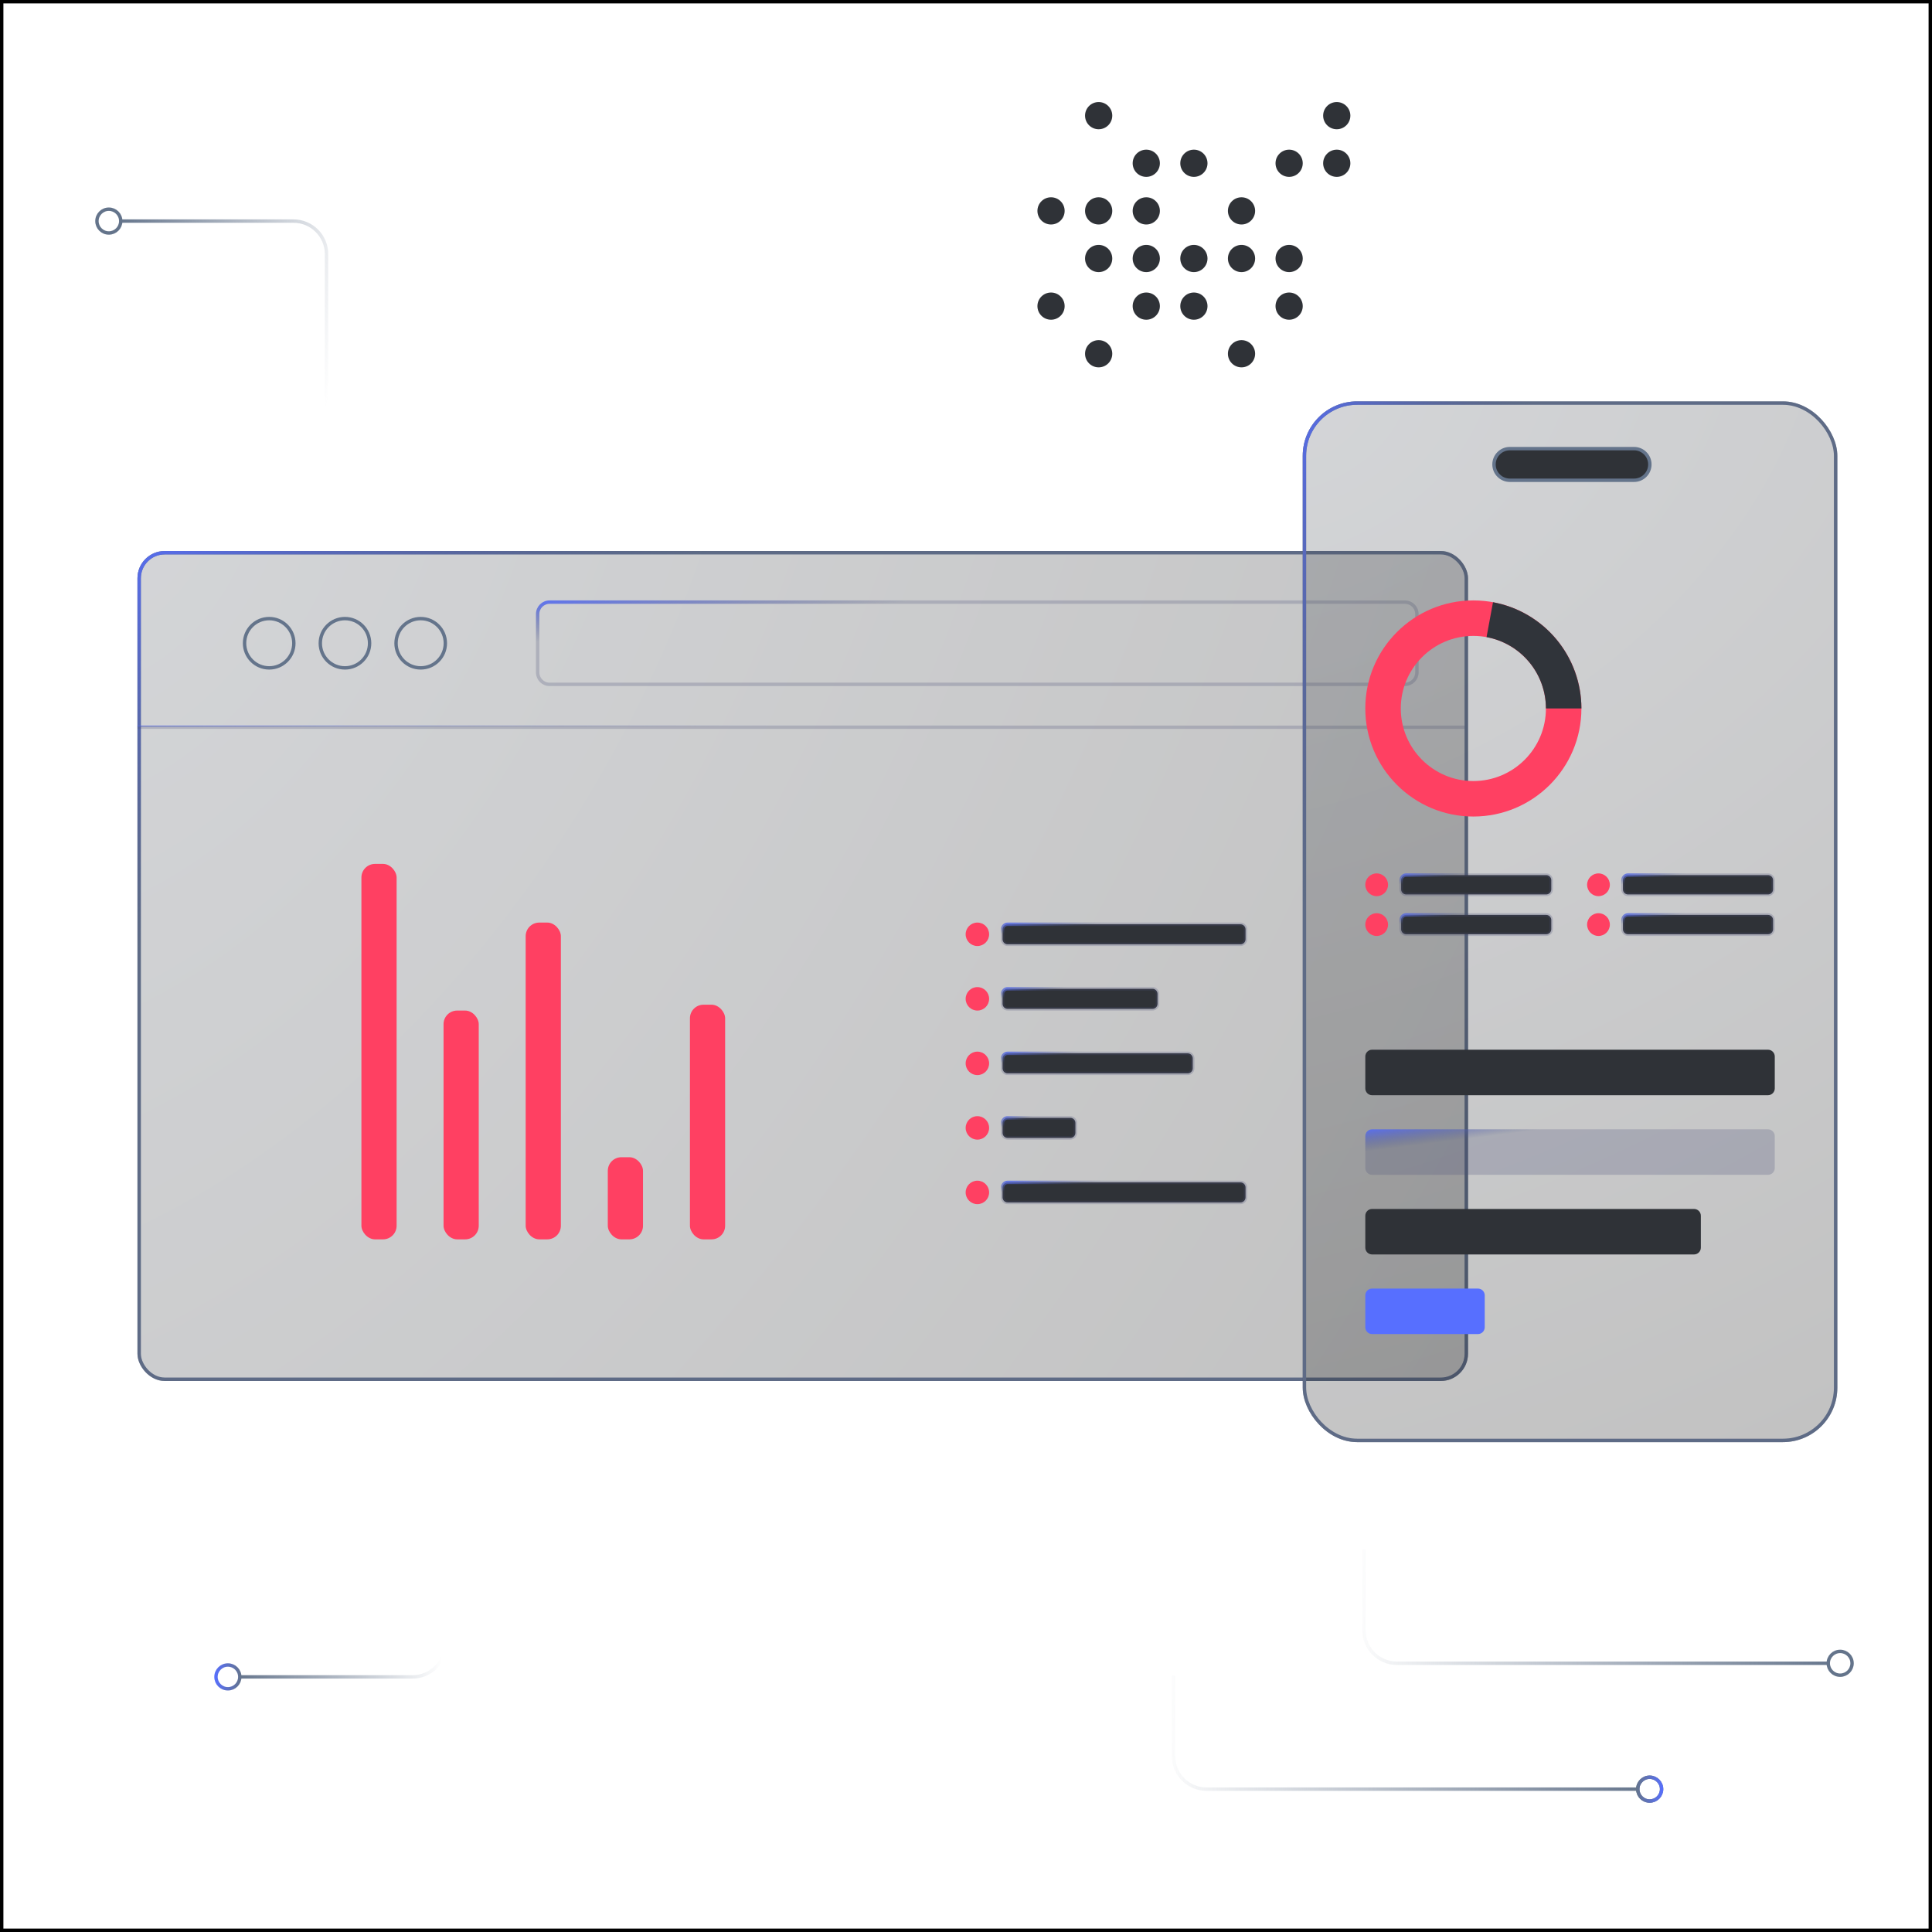 <svg width="568" height="568" viewBox="0 0 568 568" fill="none" xmlns="http://www.w3.org/2000/svg">
<g clip-path="url(#clip0_923_342)">
<g filter="url(#filter0_b_923_342)">
<rect x="40.413" y="162" width="391.175" height="244" rx="8" fill="url(#paint0_radial_923_342)" fill-opacity="0.25"/>
<rect x="40.913" y="162.5" width="390.175" height="243" rx="7.5" stroke="#64748B"/>
</g>
<g filter="url(#filter1_b_923_342)">
<rect x="40.913" y="162.5" width="390.175" height="243" rx="7.5" stroke="url(#paint1_linear_923_342)"/>
</g>
<path d="M158.071 180.524C158.071 178.591 159.638 177.024 161.571 177.024H413.064C414.997 177.024 416.564 178.591 416.564 180.524V197.698C416.564 199.631 414.997 201.198 413.064 201.198H161.571C159.638 201.198 158.071 199.631 158.071 197.698V180.524Z" stroke="url(#paint2_linear_923_342)"/>
<circle cx="79.143" cy="189.111" r="7.246" stroke="#64748B"/>
<circle cx="123.682" cy="189.111" r="7.246" stroke="#64748B"/>
<circle cx="101.413" cy="189.111" r="7.246" stroke="#64748B"/>
<rect x="40.413" y="213.318" width="390.206" height="0.968" fill="url(#paint3_linear_923_342)"/>
<g filter="url(#filter2_d_923_342)">
<rect x="106.254" y="253.984" width="10.348" height="110.381" rx="4" fill="#FF4062"/>
</g>
<g filter="url(#filter3_d_923_342)">
<rect x="130.4" y="297.102" width="10.348" height="67.263" rx="4" fill="#FF4062"/>
</g>
<g filter="url(#filter4_d_923_342)">
<rect x="154.546" y="271.231" width="10.348" height="93.134" rx="4" fill="#FF4062"/>
</g>
<g filter="url(#filter5_d_923_342)">
<rect x="178.691" y="340.219" width="10.348" height="24.146" rx="4" fill="#FF4062"/>
</g>
<g filter="url(#filter6_d_923_342)">
<rect x="202.837" y="295.377" width="10.348" height="68.988" rx="4" fill="#FF4062"/>
</g>
<path d="M294.747 273.231C294.747 272.403 295.418 271.731 296.247 271.731H364.684C365.512 271.731 366.184 272.403 366.184 273.231V276.13C366.184 276.958 365.512 277.63 364.684 277.63H296.247C295.418 277.63 294.747 276.958 294.747 276.13V273.231Z" fill="#2F3237" stroke="url(#paint4_linear_923_342)"/>
<path d="M294.747 292.203C294.747 291.374 295.418 290.703 296.247 290.703H338.813C339.642 290.703 340.313 291.374 340.313 292.203V295.102C340.313 295.93 339.642 296.602 338.813 296.602H296.247C295.418 296.602 294.747 295.93 294.747 295.102V292.203Z" fill="#2F3237" stroke="url(#paint5_linear_923_342)"/>
<path d="M294.747 311.175C294.747 310.346 295.418 309.675 296.247 309.675H349.162C349.99 309.675 350.662 310.346 350.662 311.175V314.073C350.662 314.902 349.99 315.573 349.162 315.573H296.247C295.418 315.573 294.747 314.902 294.747 314.073V311.175Z" fill="#2F3237" stroke="url(#paint6_linear_923_342)"/>
<path d="M294.747 330.146C294.747 329.318 295.418 328.646 296.247 328.646H314.668C315.496 328.646 316.168 329.318 316.168 330.146V333.045C316.168 333.874 315.496 334.545 314.668 334.545H296.247C295.418 334.545 294.747 333.874 294.747 333.045V330.146Z" fill="#2F3237" stroke="url(#paint7_linear_923_342)"/>
<path d="M294.747 349.118C294.747 348.29 295.418 347.618 296.247 347.618H364.684C365.512 347.618 366.184 348.29 366.184 349.118V352.017C366.184 352.845 365.512 353.517 364.684 353.517H296.247C295.418 353.517 294.747 352.845 294.747 352.017V349.118Z" fill="#2F3237" stroke="url(#paint8_linear_923_342)"/>
<circle cx="287.348" cy="274.68" r="3.449" fill="#FF4062"/>
<circle cx="287.348" cy="293.652" r="3.449" fill="#FF4062"/>
<circle cx="287.348" cy="312.624" r="3.449" fill="#FF4062"/>
<circle cx="287.348" cy="331.596" r="3.449" fill="#FF4062"/>
<circle cx="287.348" cy="350.567" r="3.449" fill="#FF4062"/>
<g filter="url(#filter7_b_923_342)">
<rect x="383" y="118" width="157.169" height="305.979" rx="16" fill="url(#paint9_radial_923_342)" fill-opacity="0.25"/>
<rect x="383.5" y="118.5" width="156.169" height="304.979" rx="15.5" stroke="#64748B"/>
</g>
<g filter="url(#filter8_b_923_342)">
<rect x="383.5" y="118.5" width="156.169" height="304.979" rx="15.5" stroke="url(#paint10_linear_923_342)"/>
</g>
<path d="M411.924 258.777C411.924 257.949 412.596 257.277 413.424 257.277H454.569C455.397 257.277 456.069 257.949 456.069 258.777V261.465C456.069 262.294 455.397 262.965 454.569 262.965H413.424C412.596 262.965 411.924 262.294 411.924 261.465V258.777Z" fill="#2F3237" stroke="url(#paint11_linear_923_342)"/>
<path d="M477.133 258.777C477.133 257.949 477.804 257.277 478.633 257.277H519.777C520.606 257.277 521.277 257.949 521.277 258.777V261.465C521.277 262.294 520.606 262.965 519.777 262.965H478.633C477.804 262.965 477.133 262.294 477.133 261.465V258.777Z" fill="#2F3237" stroke="url(#paint12_linear_923_342)"/>
<path d="M411.924 270.481C411.924 269.653 412.596 268.981 413.424 268.981H454.569C455.397 268.981 456.069 269.653 456.069 270.481V273.169C456.069 273.998 455.397 274.669 454.569 274.669H413.424C412.596 274.669 411.924 273.998 411.924 273.169V270.481Z" fill="#2F3237" stroke="url(#paint13_linear_923_342)"/>
<path d="M477.133 270.481C477.133 269.653 477.804 268.981 478.633 268.981H519.777C520.606 268.981 521.277 269.653 521.277 270.481V273.169C521.277 273.998 520.606 274.669 519.777 274.669H478.633C477.804 274.669 477.133 273.998 477.133 273.169V270.481Z" fill="#2F3237" stroke="url(#paint14_linear_923_342)"/>
<circle cx="404.736" cy="260.121" r="3.344" fill="#FF4062"/>
<circle cx="469.945" cy="260.121" r="3.344" fill="#FF4062"/>
<circle cx="404.736" cy="271.825" r="3.344" fill="#FF4062"/>
<circle cx="469.945" cy="271.825" r="3.344" fill="#FF4062"/>
<path d="M464.929 208.289C464.929 225.834 450.706 240.057 433.16 240.057C415.615 240.057 401.392 225.834 401.392 208.289C401.392 190.744 415.615 176.521 433.16 176.521C450.706 176.521 464.929 190.744 464.929 208.289ZM411.825 208.289C411.825 220.072 421.377 229.624 433.16 229.624C444.944 229.624 454.496 220.072 454.496 208.289C454.496 196.506 444.944 186.953 433.16 186.953C421.377 186.953 411.825 196.506 411.825 208.289Z" fill="#FF4062"/>
<path d="M464.929 208.289C464.929 200.865 462.329 193.676 457.581 187.969C452.832 182.263 446.235 178.399 438.935 177.05L437.039 187.309C441.941 188.215 446.372 190.81 449.561 194.642C452.75 198.475 454.496 203.303 454.496 208.289H464.929Z" fill="#30343A"/>
<path d="M439.235 136.544C439.235 133.975 441.317 131.893 443.886 131.893H480.4C482.969 131.893 485.051 133.975 485.051 136.544C485.051 139.113 482.969 141.195 480.4 141.195H443.886C441.317 141.195 439.235 139.113 439.235 136.544Z" fill="#2F3237" stroke="#64748B"/>
<path d="M401.392 334.018C401.392 332.913 402.288 332.018 403.392 332.018H519.777C520.882 332.018 521.777 332.913 521.777 334.018V343.394C521.777 344.499 520.882 345.394 519.777 345.394H403.392C402.288 345.394 401.392 344.499 401.392 343.394V334.018Z" fill="url(#paint15_linear_923_342)"/>
<path d="M401.392 310.61C401.392 309.505 402.288 308.61 403.392 308.61H519.777C520.882 308.61 521.777 309.505 521.777 310.61V319.986C521.777 321.09 520.882 321.986 519.777 321.986H403.392C402.288 321.986 401.392 321.09 401.392 319.986V310.61Z" fill="#2F3237"/>
<path d="M401.392 357.426C401.392 356.322 402.288 355.426 403.392 355.426H498.041C499.146 355.426 500.041 356.322 500.041 357.426V366.802C500.041 367.907 499.146 368.802 498.041 368.802H403.392C402.288 368.802 401.392 367.907 401.392 366.802V357.426Z" fill="#2F3237"/>
<path d="M401.392 380.834C401.392 379.73 402.288 378.834 403.392 378.834H434.505C435.609 378.834 436.505 379.73 436.505 380.834V390.21C436.505 391.315 435.609 392.21 434.505 392.21H403.392C402.288 392.21 401.392 391.315 401.392 390.21V380.834Z" fill="#576FFF"/>
<circle cx="323" cy="34" r="4" fill="#2F3237"/>
<circle cx="393" cy="34" r="4" fill="#2F3237"/>
<circle cx="309" cy="62" r="4" fill="#2F3237"/>
<circle cx="323" cy="62" r="4" fill="#2F3237"/>
<circle cx="309" cy="90" r="4" fill="#2F3237"/>
<circle cx="337" cy="62" r="4" fill="#2F3237"/>
<circle cx="323" cy="76" r="4" fill="#2F3237"/>
<circle cx="323" cy="104" r="4" fill="#2F3237"/>
<circle cx="365" cy="62" r="4" fill="#2F3237"/>
<circle cx="337" cy="48" r="4" fill="#2F3237"/>
<circle cx="337" cy="76" r="4" fill="#2F3237"/>
<circle cx="337" cy="90" r="4" fill="#2F3237"/>
<circle cx="351" cy="48" r="4" fill="#2F3237"/>
<circle cx="351" cy="76" r="4" fill="#2F3237"/>
<circle cx="351" cy="90" r="4" fill="#2F3237"/>
<circle cx="365" cy="76" r="4" fill="#2F3237"/>
<circle cx="365" cy="104" r="4" fill="#2F3237"/>
<circle cx="379" cy="48" r="4" fill="#2F3237"/>
<circle cx="379" cy="76" r="4" fill="#2F3237"/>
<circle cx="379" cy="90" r="4" fill="#2F3237"/>
<circle cx="393" cy="48" r="4" fill="#2F3237"/>
<path d="M131 460L131 483.29C131 488.653 126.653 493 121.29 493L71 493" stroke="url(#paint16_linear_923_342)" stroke-linecap="round"/>
<circle cx="67" cy="493" r="3.5" transform="rotate(-90 67 493)" stroke="url(#paint17_linear_923_342)"/>
<path d="M96 131L96 74.71C96 69.347 91.653 65 86.29 65L36 65" stroke="url(#paint18_linear_923_342)" stroke-linecap="round"/>
<circle cx="4" cy="4" r="3.5" transform="matrix(4.37114e-08 1 1 -4.37114e-08 28 61)" stroke="#64748B"/>
<path d="M345 493L345 516.29C345 521.653 349.347 526 354.71 526L481 526" stroke="url(#paint19_linear_923_342)" stroke-linecap="round"/>
<circle cx="4" cy="4" r="3.5" transform="matrix(-4.37114e-08 -1 -1 4.37114e-08 489 530)" stroke="#64748B"/>
<circle cx="4" cy="4" r="3.5" transform="matrix(-4.37114e-08 -1 -1 4.37114e-08 489 530)" stroke="url(#paint20_linear_923_342)"/>
<path d="M401 456L401 479.29C401 484.653 405.347 489 410.71 489L537 489" stroke="url(#paint21_linear_923_342)" stroke-linecap="round"/>
<circle cx="4" cy="4" r="3.5" transform="matrix(-4.37114e-08 -1 -1 4.37114e-08 545 493)" stroke="#64748B"/>
</g>
<rect x="0.5" y="0.5" width="567" height="567" stroke="black"/>
<defs>
<filter id="filter0_b_923_342" x="20.413" y="142" width="431.175" height="284" filterUnits="userSpaceOnUse" color-interpolation-filters="sRGB">
<feFlood flood-opacity="0" result="BackgroundImageFix"/>
<feGaussianBlur in="BackgroundImageFix" stdDeviation="10"/>
<feComposite in2="SourceAlpha" operator="in" result="effect1_backgroundBlur_923_342"/>
<feBlend mode="normal" in="SourceGraphic" in2="effect1_backgroundBlur_923_342" result="shape"/>
</filter>
<filter id="filter1_b_923_342" x="30.413" y="152" width="411.175" height="264" filterUnits="userSpaceOnUse" color-interpolation-filters="sRGB">
<feFlood flood-opacity="0" result="BackgroundImageFix"/>
<feGaussianBlur in="BackgroundImageFix" stdDeviation="5"/>
<feComposite in2="SourceAlpha" operator="in" result="effect1_backgroundBlur_923_342"/>
<feBlend mode="normal" in="SourceGraphic" in2="effect1_backgroundBlur_923_342" result="shape"/>
</filter>
<filter id="filter2_d_923_342" x="90.254" y="237.984" width="42.348" height="142.381" filterUnits="userSpaceOnUse" color-interpolation-filters="sRGB">
<feFlood flood-opacity="0" result="BackgroundImageFix"/>
<feColorMatrix in="SourceAlpha" type="matrix" values="0 0 0 0 0 0 0 0 0 0 0 0 0 0 0 0 0 0 127 0" result="hardAlpha"/>
<feOffset/>
<feGaussianBlur stdDeviation="8"/>
<feComposite in2="hardAlpha" operator="out"/>
<feColorMatrix type="matrix" values="0 0 0 0 1 0 0 0 0 0.252 0 0 0 0 0.384 0 0 0 1 0"/>
<feBlend mode="normal" in2="BackgroundImageFix" result="effect1_dropShadow_923_342"/>
<feBlend mode="normal" in="SourceGraphic" in2="effect1_dropShadow_923_342" result="shape"/>
</filter>
<filter id="filter3_d_923_342" x="114.4" y="281.102" width="42.348" height="99.263" filterUnits="userSpaceOnUse" color-interpolation-filters="sRGB">
<feFlood flood-opacity="0" result="BackgroundImageFix"/>
<feColorMatrix in="SourceAlpha" type="matrix" values="0 0 0 0 0 0 0 0 0 0 0 0 0 0 0 0 0 0 127 0" result="hardAlpha"/>
<feOffset/>
<feGaussianBlur stdDeviation="8"/>
<feComposite in2="hardAlpha" operator="out"/>
<feColorMatrix type="matrix" values="0 0 0 0 1 0 0 0 0 0.252 0 0 0 0 0.384 0 0 0 1 0"/>
<feBlend mode="normal" in2="BackgroundImageFix" result="effect1_dropShadow_923_342"/>
<feBlend mode="normal" in="SourceGraphic" in2="effect1_dropShadow_923_342" result="shape"/>
</filter>
<filter id="filter4_d_923_342" x="138.546" y="255.231" width="42.348" height="125.134" filterUnits="userSpaceOnUse" color-interpolation-filters="sRGB">
<feFlood flood-opacity="0" result="BackgroundImageFix"/>
<feColorMatrix in="SourceAlpha" type="matrix" values="0 0 0 0 0 0 0 0 0 0 0 0 0 0 0 0 0 0 127 0" result="hardAlpha"/>
<feOffset/>
<feGaussianBlur stdDeviation="8"/>
<feComposite in2="hardAlpha" operator="out"/>
<feColorMatrix type="matrix" values="0 0 0 0 1 0 0 0 0 0.252 0 0 0 0 0.384 0 0 0 1 0"/>
<feBlend mode="normal" in2="BackgroundImageFix" result="effect1_dropShadow_923_342"/>
<feBlend mode="normal" in="SourceGraphic" in2="effect1_dropShadow_923_342" result="shape"/>
</filter>
<filter id="filter5_d_923_342" x="162.691" y="324.219" width="42.348" height="56.146" filterUnits="userSpaceOnUse" color-interpolation-filters="sRGB">
<feFlood flood-opacity="0" result="BackgroundImageFix"/>
<feColorMatrix in="SourceAlpha" type="matrix" values="0 0 0 0 0 0 0 0 0 0 0 0 0 0 0 0 0 0 127 0" result="hardAlpha"/>
<feOffset/>
<feGaussianBlur stdDeviation="8"/>
<feComposite in2="hardAlpha" operator="out"/>
<feColorMatrix type="matrix" values="0 0 0 0 1 0 0 0 0 0.252 0 0 0 0 0.384 0 0 0 1 0"/>
<feBlend mode="normal" in2="BackgroundImageFix" result="effect1_dropShadow_923_342"/>
<feBlend mode="normal" in="SourceGraphic" in2="effect1_dropShadow_923_342" result="shape"/>
</filter>
<filter id="filter6_d_923_342" x="186.837" y="279.377" width="42.348" height="100.988" filterUnits="userSpaceOnUse" color-interpolation-filters="sRGB">
<feFlood flood-opacity="0" result="BackgroundImageFix"/>
<feColorMatrix in="SourceAlpha" type="matrix" values="0 0 0 0 0 0 0 0 0 0 0 0 0 0 0 0 0 0 127 0" result="hardAlpha"/>
<feOffset/>
<feGaussianBlur stdDeviation="8"/>
<feComposite in2="hardAlpha" operator="out"/>
<feColorMatrix type="matrix" values="0 0 0 0 1 0 0 0 0 0.252 0 0 0 0 0.384 0 0 0 1 0"/>
<feBlend mode="normal" in2="BackgroundImageFix" result="effect1_dropShadow_923_342"/>
<feBlend mode="normal" in="SourceGraphic" in2="effect1_dropShadow_923_342" result="shape"/>
</filter>
<filter id="filter7_b_923_342" x="363" y="98" width="197.169" height="345.979" filterUnits="userSpaceOnUse" color-interpolation-filters="sRGB">
<feFlood flood-opacity="0" result="BackgroundImageFix"/>
<feGaussianBlur in="BackgroundImageFix" stdDeviation="10"/>
<feComposite in2="SourceAlpha" operator="in" result="effect1_backgroundBlur_923_342"/>
<feBlend mode="normal" in="SourceGraphic" in2="effect1_backgroundBlur_923_342" result="shape"/>
</filter>
<filter id="filter8_b_923_342" x="373" y="108" width="177.169" height="325.979" filterUnits="userSpaceOnUse" color-interpolation-filters="sRGB">
<feFlood flood-opacity="0" result="BackgroundImageFix"/>
<feGaussianBlur in="BackgroundImageFix" stdDeviation="5"/>
<feComposite in2="SourceAlpha" operator="in" result="effect1_backgroundBlur_923_342"/>
<feBlend mode="normal" in="SourceGraphic" in2="effect1_backgroundBlur_923_342" result="shape"/>
</filter>
<radialGradient id="paint0_radial_923_342" cx="0" cy="0" r="1" gradientUnits="userSpaceOnUse" gradientTransform="translate(40.413 162) rotate(31.954) scale(461.035 739.12)">
<stop stop-color="#515761"/>
<stop offset="1" stop-color="#0B0B0B"/>
</radialGradient>
<linearGradient id="paint1_linear_923_342" x1="32.667" y1="157.643" x2="93.183" y2="243.817" gradientUnits="userSpaceOnUse">
<stop stop-color="#576FFF"/>
<stop offset="1" stop-color="#4A5176" stop-opacity="0.25"/>
</linearGradient>
<linearGradient id="paint2_linear_923_342" x1="152.433" y1="176.074" x2="153.866" y2="189.193" gradientUnits="userSpaceOnUse">
<stop stop-color="#576FFF"/>
<stop offset="1" stop-color="#4A5176" stop-opacity="0.25"/>
</linearGradient>
<linearGradient id="paint3_linear_923_342" x1="32.686" y1="213.3" x2="32.687" y2="213.811" gradientUnits="userSpaceOnUse">
<stop stop-color="#576FFF"/>
<stop offset="1" stop-color="#4A5176" stop-opacity="0.25"/>
</linearGradient>
<linearGradient id="paint4_linear_923_342" x1="292.812" y1="271.108" x2="293.198" y2="274.705" gradientUnits="userSpaceOnUse">
<stop stop-color="#576FFF"/>
<stop offset="1" stop-color="#4A5176" stop-opacity="0.25"/>
</linearGradient>
<linearGradient id="paint5_linear_923_342" x1="293.324" y1="290.08" x2="293.915" y2="293.619" gradientUnits="userSpaceOnUse">
<stop stop-color="#576FFF"/>
<stop offset="1" stop-color="#4A5176" stop-opacity="0.25"/>
</linearGradient>
<linearGradient id="paint6_linear_923_342" x1="293.119" y1="309.051" x2="293.607" y2="312.623" gradientUnits="userSpaceOnUse">
<stop stop-color="#576FFF"/>
<stop offset="1" stop-color="#4A5176" stop-opacity="0.25"/>
</linearGradient>
<linearGradient id="paint7_linear_923_342" x1="293.803" y1="328.023" x2="294.928" y2="331.271" gradientUnits="userSpaceOnUse">
<stop stop-color="#576FFF"/>
<stop offset="1" stop-color="#4A5176" stop-opacity="0.25"/>
</linearGradient>
<linearGradient id="paint8_linear_923_342" x1="292.812" y1="346.995" x2="293.198" y2="350.592" gradientUnits="userSpaceOnUse">
<stop stop-color="#576FFF"/>
<stop offset="1" stop-color="#4A5176" stop-opacity="0.25"/>
</linearGradient>
<radialGradient id="paint9_radial_923_342" cx="0" cy="0" r="1" gradientUnits="userSpaceOnUse" gradientTransform="translate(383 118) rotate(62.812) scale(343.984 499.125)">
<stop stop-color="#515761"/>
<stop offset="1" stop-color="#0B0B0B"/>
</radialGradient>
<linearGradient id="paint10_linear_923_342" x1="379.888" y1="112.536" x2="440.822" y2="140.338" gradientUnits="userSpaceOnUse">
<stop stop-color="#576FFF"/>
<stop offset="1" stop-color="#4A5176" stop-opacity="0.25"/>
</linearGradient>
<linearGradient id="paint11_linear_923_342" x1="410.53" y1="256.658" x2="411.103" y2="260.089" gradientUnits="userSpaceOnUse">
<stop stop-color="#576FFF"/>
<stop offset="1" stop-color="#4A5176" stop-opacity="0.25"/>
</linearGradient>
<linearGradient id="paint12_linear_923_342" x1="475.739" y1="256.658" x2="476.311" y2="260.089" gradientUnits="userSpaceOnUse">
<stop stop-color="#576FFF"/>
<stop offset="1" stop-color="#4A5176" stop-opacity="0.25"/>
</linearGradient>
<linearGradient id="paint13_linear_923_342" x1="410.53" y1="268.362" x2="411.103" y2="271.793" gradientUnits="userSpaceOnUse">
<stop stop-color="#576FFF"/>
<stop offset="1" stop-color="#4A5176" stop-opacity="0.25"/>
</linearGradient>
<linearGradient id="paint14_linear_923_342" x1="475.739" y1="268.362" x2="476.311" y2="271.793" gradientUnits="userSpaceOnUse">
<stop stop-color="#576FFF"/>
<stop offset="1" stop-color="#4A5176" stop-opacity="0.25"/>
</linearGradient>
<linearGradient id="paint15_linear_923_342" x1="399.008" y1="331.779" x2="399.877" y2="338.724" gradientUnits="userSpaceOnUse">
<stop stop-color="#576FFF"/>
<stop offset="1" stop-color="#4A5176" stop-opacity="0.25"/>
</linearGradient>
<linearGradient id="paint16_linear_923_342" x1="69.5" y1="494" x2="129.886" y2="492.856" gradientUnits="userSpaceOnUse">
<stop stop-color="#64748B"/>
<stop offset="1" stop-color="#64748B" stop-opacity="0"/>
</linearGradient>
<linearGradient id="paint17_linear_923_342" x1="67" y1="489" x2="67" y2="497" gradientUnits="userSpaceOnUse">
<stop stop-color="#576FFF"/>
<stop offset="1" stop-color="#64748B"/>
</linearGradient>
<linearGradient id="paint18_linear_923_342" x1="34.5" y1="64" x2="104.673" y2="79.344" gradientUnits="userSpaceOnUse">
<stop stop-color="#64748B"/>
<stop offset="1" stop-color="#64748B" stop-opacity="0"/>
</linearGradient>
<linearGradient id="paint19_linear_923_342" x1="484.4" y1="527" x2="340.523" y2="518.458" gradientUnits="userSpaceOnUse">
<stop stop-color="#64748B"/>
<stop offset="1" stop-color="#64748B" stop-opacity="0"/>
</linearGradient>
<linearGradient id="paint20_linear_923_342" x1="4" y1="0" x2="4" y2="8" gradientUnits="userSpaceOnUse">
<stop stop-color="#576FFF"/>
<stop offset="1" stop-color="#64748B"/>
</linearGradient>
<linearGradient id="paint21_linear_923_342" x1="540.4" y1="490" x2="396.523" y2="481.458" gradientUnits="userSpaceOnUse">
<stop stop-color="#64748B"/>
<stop offset="1" stop-color="#64748B" stop-opacity="0"/>
</linearGradient>
<clipPath id="clip0_923_342">
<rect width="568" height="568" fill="white"/>
</clipPath>
</defs>
</svg>
